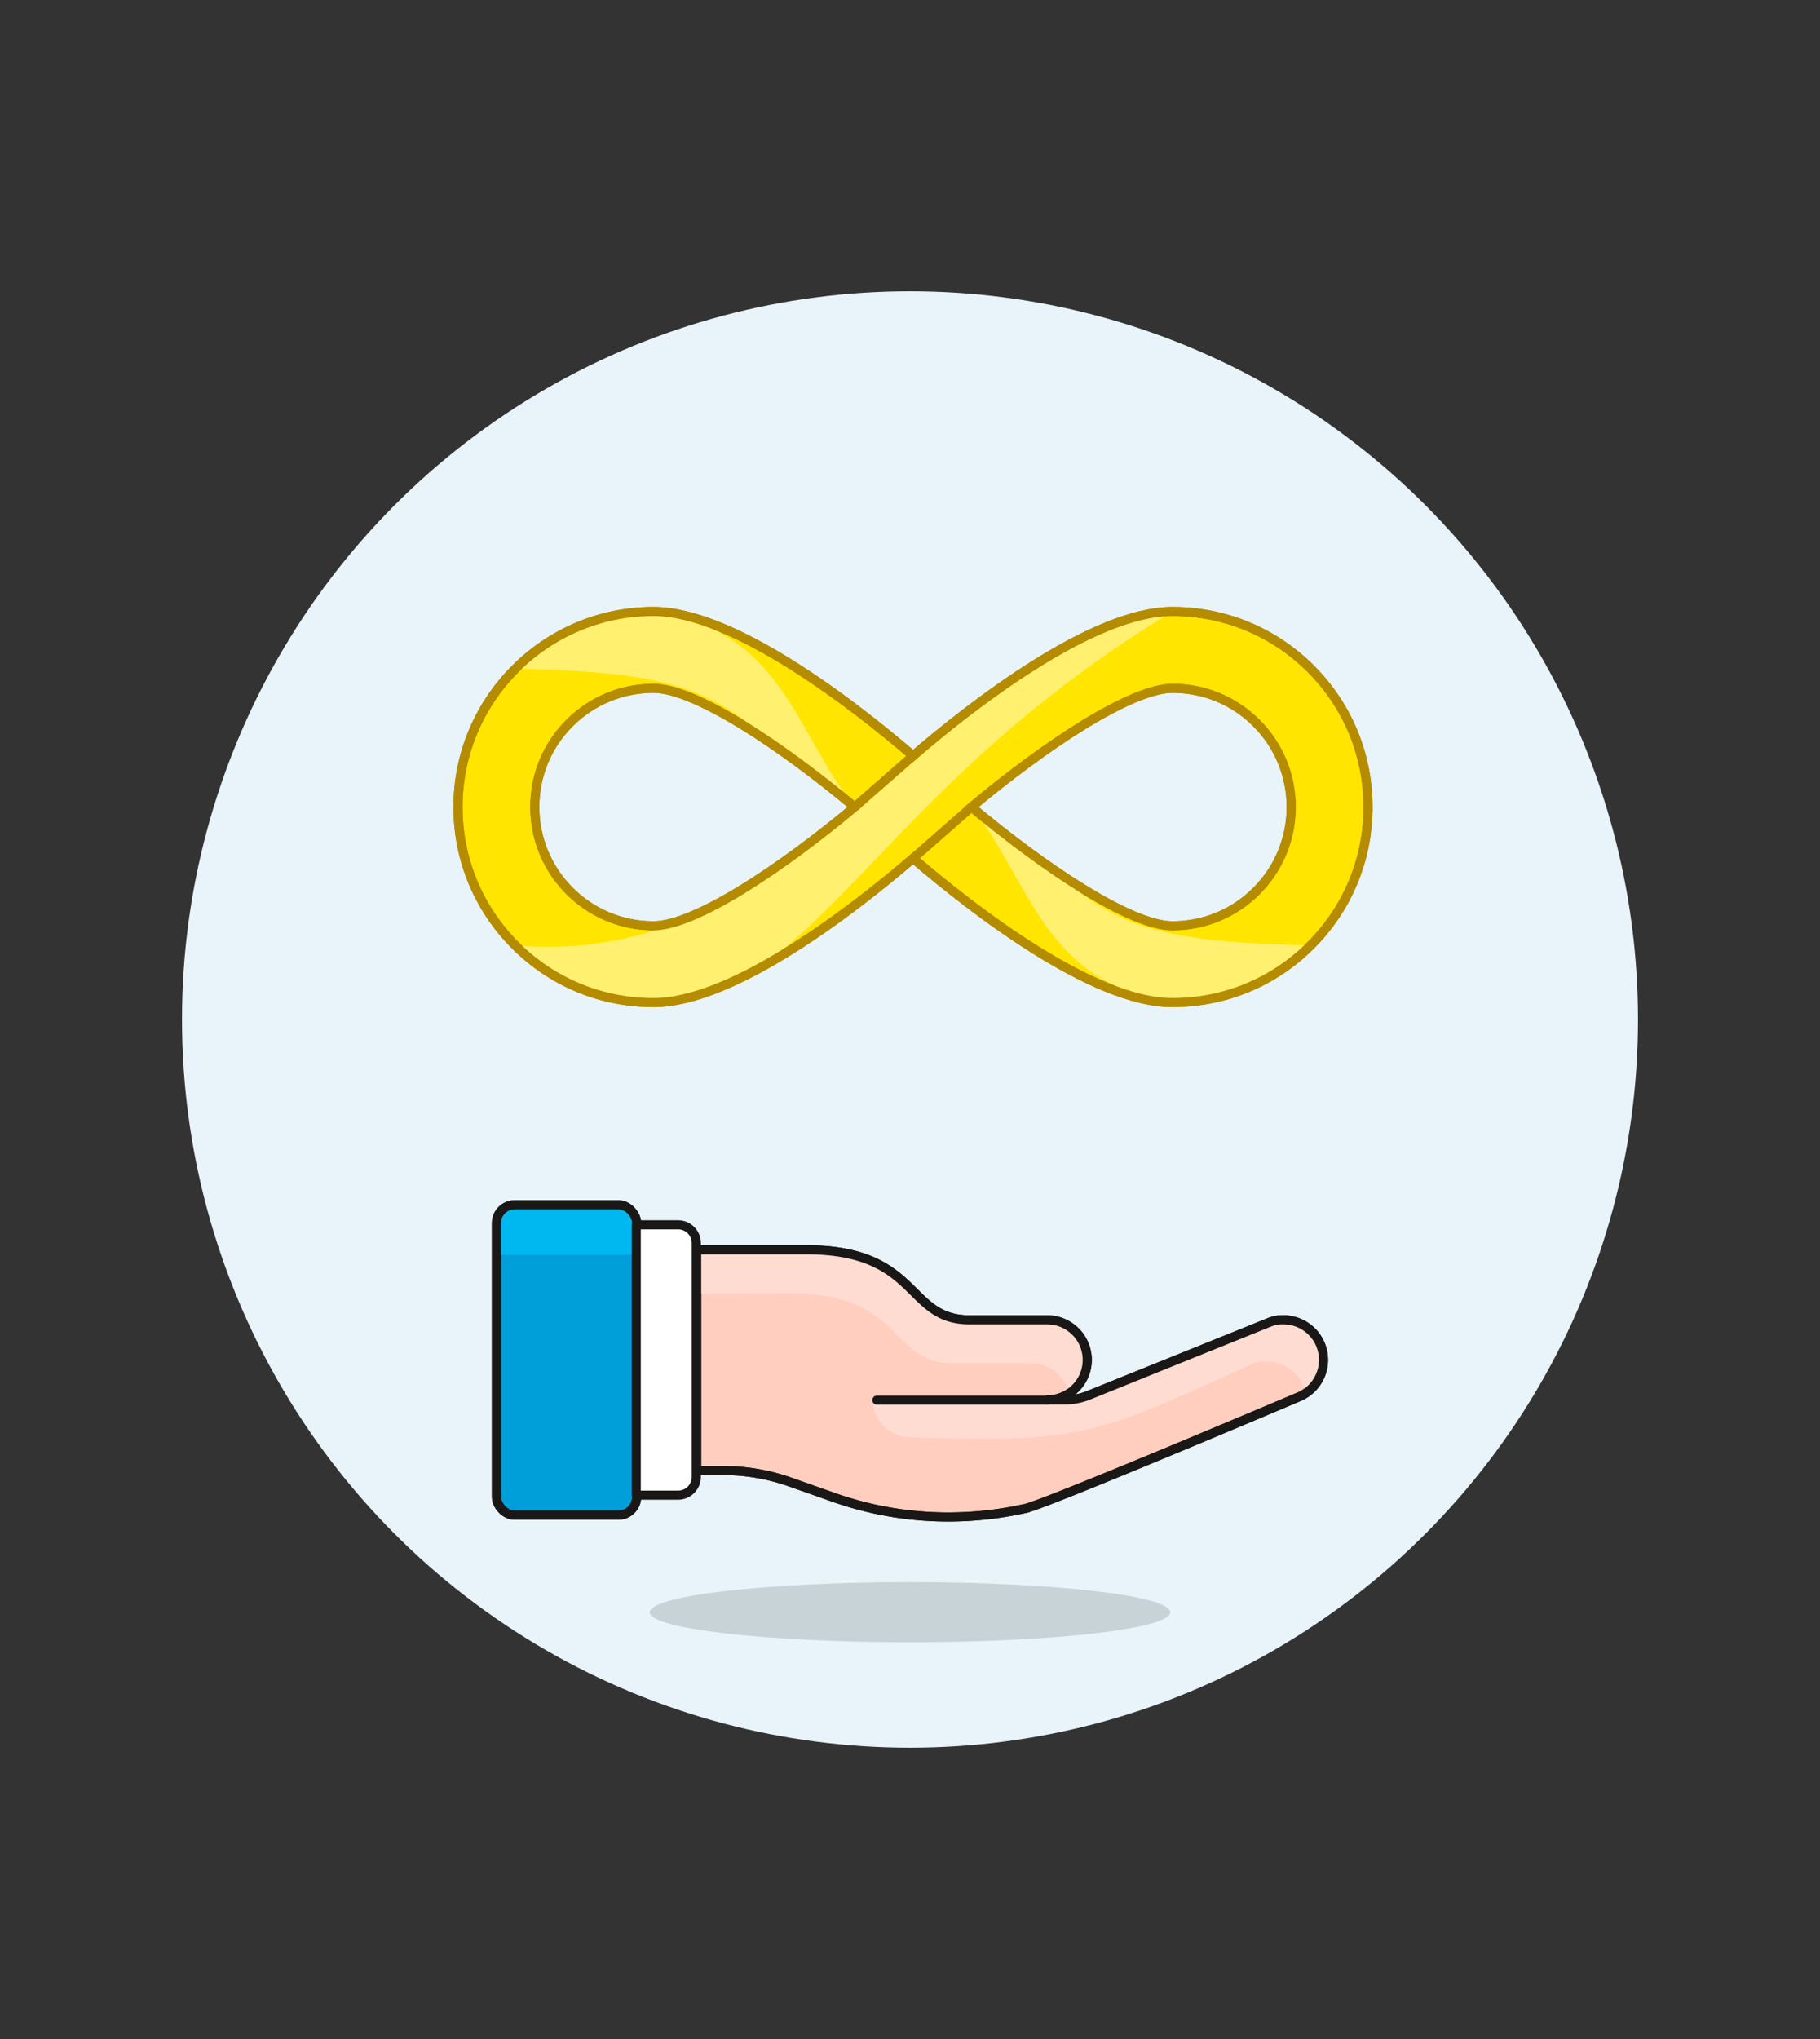 <?xml version="1.0" encoding="UTF-8" standalone="no"?>
<svg
   xmlns:dc="http://purl.org/dc/elements/1.1/"
   xmlns:cc="http://creativecommons.org/ns#"
   xmlns:rdf="http://www.w3.org/1999/02/22-rdf-syntax-ns#"
   xmlns:svg="http://www.w3.org/2000/svg"
   xmlns="http://www.w3.org/2000/svg"
   xmlns:sodipodi="http://sodipodi.sourceforge.net/DTD/sodipodi-0.dtd"
   xmlns:inkscape="http://www.inkscape.org/namespaces/inkscape"
   id="Multicolor"
   viewBox="0 0 200 224"
   version="1.1"
   sodipodi:docname="service-illimite.svg"
   inkscape:version="0.92.5 (2060ec1f9f, 2020-04-08)"
   width="200"
   height="224">
  <rect x="0" y="0" width="200" height="224" fill="#333333" stroke="none"/>
  <sodipodi:namedview
     pagecolor="#ffffff"
     bordercolor="#666666"
     borderopacity="1"
     objecttolerance="10"
     gridtolerance="10"
     guidetolerance="10"
     inkscape:pageopacity="0"
     inkscape:pageshadow="2"
     inkscape:window-width="1668"
     inkscape:window-height="1255"
     id="namedview40"
     showgrid="false"
     inkscape:zoom="1.834664"
     inkscape:cx="97.132261"
     inkscape:cy="110.46881"
     inkscape:window-x="98"
     inkscape:window-y="52"
     inkscape:window-maximized="0"
     inkscape:current-layer="Multicolor" />
  <defs
     id="defs4">
    <style
       id="style2">.cls-1{fill:#e8f4fa;}.cls-2{fill:#191816;opacity:0.15;}.cls-3{fill:#ffcebf;}.cls-3,.cls-5,.cls-6,.cls-7,.cls-9{stroke:#191816;stroke-linejoin:round;}.cls-4{fill:#ffdcd1;}.cls-5,.cls-6{fill:none;}.cls-5,.cls-9{stroke-linecap:round;}.cls-7{fill:#009fd9;}.cls-8{fill:#00b8f0;}.cls-9{fill:#fff;}</style>
  </defs>
  <title
     id="title6">02- hand-thumbs-up-like</title>
  <circle
     class="cls-1"
     cx="100"
     cy="112"
     r="80"
     id="circle8"
     style="fill:#e8f4fa;stroke-width:1;stroke-miterlimit:4;stroke-dasharray:none" />
  <ellipse
     style="opacity:0.15;fill:#191816;stroke-width:1;stroke-miterlimit:4;stroke-dasharray:none"
     id="ellipse32"
     ry="3.3"
     rx="28.6"
     cy="177.115"
     cx="100"
     class="cls-8" />
  <g
     id="g956"
     transform="translate(-2.1069106e-6,4)">
    <path
       class="cls-9"
       d="m 141.057,140.975 a 4.2,4.2 0 0 0 -1.68,0.34 l -19.82,8 a 7.1,7.1 0 0 1 -2.48,0.48 h -2 a 4.4,4.4 0 0 0 0,-8.8 h -8.52 c -7.08,0 -5.42,-7.7 -18,-7.7 h -12 v 24.26 h 2.98 a 22,22 0 0 1 7.18,1.22 l 4.88,1.72 a 37.76,37.76 0 0 0 12.6,2.16 38.78,38.78 0 0 0 8.3,-0.9 c 1.24,0 29.04,-11.8 30.24,-12.3 a 4.4,4.4 0 0 0 -1.68,-8.46 z"
       id="path34"
       inkscape:connector-curvature="0"
       style="fill:#ffcebf;stroke:#191816;stroke-width:1;stroke-linecap:round;stroke-linejoin:round;stroke-miterlimit:4;stroke-dasharray:none" />
    <path
       class="cls-10"
       d="m 141.057,140.975 a 4.2,4.2 0 0 0 -1.68,0.34 l -19.82,8 a 7.16,7.16 0 0 1 -2,0.42 c 0,0.14 -21.66,0 -21.66,0 a 4.16,4.16 0 0 0 4,4.16 c 19.2,0.64 20.4,-0.2 37.58,-8 a 4.58,4.58 0 0 1 1.68,-0.34 4.42,4.42 0 0 1 4.24,3.26 4.38,4.38 0 0 0 -2.44,-8 z"
       id="path36-3"
       inkscape:connector-curvature="0"
       style="fill:#ffdcd1;stroke-width:1;stroke-miterlimit:4;stroke-dasharray:none" />
    <path
       class="cls-10"
       d="m 86.857,138.075 c 12.48,0 10.82,7.7 17.9,7.7 h 8.5 a 4.36,4.36 0 0 1 4.24,3.3 4.4,4.4 0 0 0 -2.44,-8 h -8.5 c -7.08,0 -5.42,-7.7 -18,-7.7 h -12 v 4.76 z"
       id="path38"
       inkscape:connector-curvature="0"
       style="fill:#ffdcd1;stroke-width:1;stroke-miterlimit:4;stroke-dasharray:none" />
    <line
       class="cls-11"
       x1="115.057"
       y1="149.815"
       x2="96.357"
       y2="149.815"
       id="line40"
       style="fill:#ffcebf;stroke:#191816;stroke-width:1;stroke-linecap:round;stroke-miterlimit:4;stroke-dasharray:none" />
    <path
       class="cls-12"
       d="m 141.057,140.975 a 4.2,4.2 0 0 0 -1.68,0.34 l -19.82,8 a 7.1,7.1 0 0 1 -2.48,0.48 h -2 a 4.4,4.4 0 0 0 0,-8.8 h -8.52 c -7.08,0 -5.42,-7.7 -18,-7.7 h -12 v 24.26 h 2.98 a 22,22 0 0 1 7.18,1.22 l 4.88,1.72 a 37.76,37.76 0 0 0 12.6,2.16 38.78,38.78 0 0 0 8.3,-0.9 c 1.24,0 29.04,-11.8 30.24,-12.3 a 4.4,4.4 0 0 0 -1.68,-8.46 z"
       id="path42"
       inkscape:connector-curvature="0"
       style="fill:none;stroke:#191816;stroke-width:1;stroke-miterlimit:4;stroke-dasharray:none" />
    <rect
       class="cls-13"
       x="54.557"
       y="128.355"
       width="15.4"
       height="34.1"
       rx="2"
       ry="2"
       id="rect44"
       style="fill:#009fd9;stroke:#191816;stroke-width:1;stroke-linejoin:round;stroke-miterlimit:4;stroke-dasharray:none" />
    <path
       class="cls-14"
       d="m 70.017,130.555 a 2.2,2.2 0 0 0 -2.2,-2.2 h -11 a 2.2,2.2 0 0 0 -2.2,2.2 v 3.3 h 15.4 z"
       id="path46"
       inkscape:connector-curvature="0"
       style="fill:#00b8f0;stroke-width:1;stroke-miterlimit:4;stroke-dasharray:none" />
    <rect
       class="cls-15"
       x="54.557"
       y="128.355"
       width="15.4"
       height="34.1"
       rx="2"
       ry="2"
       id="rect48"
       style="fill:none;stroke:#191816;stroke-width:1;stroke-linejoin:round;stroke-miterlimit:4;stroke-dasharray:none" />
    <path
       class="cls-16"
       d="m 74.517,160.255 h -4.6 v -29.7 h 4.6 a 2,2 0 0 1 2,2 v 25.7 a 2,2 0 0 1 -2,2 z"
       id="path50"
       inkscape:connector-curvature="0"
       style="fill:#ffffff;stroke:#191816;stroke-width:1;stroke-linecap:round;stroke-linejoin:round;stroke-miterlimit:4;stroke-dasharray:none" />
  </g>
  <path
     inkscape:connector-curvature="0"
     d="m 128.839,110.145 c -8.806,0 -21.991,-10.27 -28.501,-15.852 -6.511,5.582 -19.695,15.852 -28.518,15.852 -5.745,0 -11.136,-2.234 -15.193,-6.286 -4.057,-4.057 -6.297,-9.454 -6.297,-15.193 -0.006,-11.845 9.628,-21.484 21.473,-21.49 8.84,0 22.025,10.275 28.535,15.857 6.511,-5.582 19.695,-15.857 28.501,-15.857 5.751,0 11.147,2.24 15.205,6.297 4.057,4.063 6.286,9.454 6.286,15.193 0,5.74 -2.24,11.136 -6.297,15.188 -4.057,4.052 -9.448,6.286 -15.182,6.286 h -0.01 z m -22.081,-21.484 c 8.036,6.724 17.523,13.044 22.081,13.044 3.489,0 6.764,-1.356 9.223,-3.815 2.465,-2.465 3.821,-5.74 3.826,-9.223 0,-3.483 -1.356,-6.764 -3.815,-9.229 -2.465,-2.465 -5.74,-3.821 -9.223,-3.821 -4.564,0 -14.057,6.319 -22.092,13.044 z M 71.819,75.616 c -3.494,0 -6.769,1.362 -9.234,3.821 -2.465,2.465 -3.821,5.74 -3.815,9.229 0,7.191 5.852,13.038 13.044,13.038 4.58,0 14.073,-6.319 22.103,-13.044 C 85.887,81.936 76.394,75.616 71.819,75.616 Z"
     id="path6"
     style="fill:#ffe500;fill-opacity:1;stroke:#b58b00;stroke-width:1;stroke-miterlimit:4;stroke-dasharray:none;stroke-opacity:1" />
  <path
     sodipodi:nodetypes="cccc"
     inkscape:connector-curvature="0"
     d="m 128.839,110.145 c 5.745,0 11.136,-2.234 15.193,-6.286 -23.815,-0.489 -21.999,-3.984 -37.274,-15.199 6.653,8.401 7.895,19.357 22.081,21.484 z"
     id="path878"
     style="fill:#fff070;fill-opacity:1;stroke:none;stroke-width:1;stroke-miterlimit:4;stroke-dasharray:none;stroke-opacity:1" />
  <path
     style="fill:#fff070;fill-opacity:1;stroke:none;stroke-width:1;stroke-miterlimit:4;stroke-dasharray:none;stroke-opacity:1"
     id="path870"
     d="m 71.819,110.145 c -5.745,0 -11.136,-2.234 -15.193,-6.286 32.399,2.781 46.854,-32.963 72.213,-36.683 C 95.477,87.432 90.229,109.38 71.819,110.145 Z"
     inkscape:connector-curvature="0"
     sodipodi:nodetypes="cccc" />
  <path
     style="fill:none;fill-rule:evenodd;stroke:#b58b00;stroke-width:1px;stroke-linecap:butt;stroke-linejoin:miter;stroke-opacity:1"
     d="m 93.916,88.66 c 6.421,-5.627 6.421,-5.627 6.421,-5.627 v 0"
     id="path864"
     inkscape:connector-curvature="0" />
  <path
     style="fill:none;fill-rule:evenodd;stroke:#b58b00;stroke-width:1px;stroke-linecap:butt;stroke-linejoin:miter;stroke-opacity:1"
     d="m 100.337,94.293 6.421,-5.633"
     id="path866"
     inkscape:connector-curvature="0" />
  <path
     style="fill:#fff070;fill-opacity:1;stroke:none;stroke-width:1;stroke-miterlimit:4;stroke-dasharray:none;stroke-opacity:1"
     id="path880"
     d="m 71.836,67.176 c -5.745,0 -11.136,2.234 -15.193,6.286 23.815,0.489 21.999,3.984 37.274,15.199 -6.653,-8.401 -7.895,-19.357 -22.081,-21.484 z"
     inkscape:connector-curvature="0"
     sodipodi:nodetypes="cccc" />
  <path
     style="fill:none;fill-opacity:1;stroke:#b58b00;stroke-width:1;stroke-miterlimit:4;stroke-dasharray:none;stroke-opacity:1"
     id="path876"
     d="m 128.839,110.145 c -8.806,0 -21.991,-10.27 -28.501,-15.852 -6.511,5.582 -19.695,15.852 -28.518,15.852 -5.745,0 -11.136,-2.234 -15.193,-6.286 -4.057,-4.057 -6.297,-9.454 -6.297,-15.193 -0.006,-11.845 9.628,-21.484 21.473,-21.49 8.84,0 22.025,10.275 28.535,15.857 6.511,-5.582 19.695,-15.857 28.501,-15.857 5.751,0 11.147,2.24 15.205,6.297 4.057,4.063 6.286,9.454 6.286,15.193 0,5.74 -2.24,11.136 -6.297,15.188 -4.057,4.052 -9.448,6.286 -15.182,6.286 h -0.01 z m -22.081,-21.484 c 8.036,6.724 17.523,13.044 22.081,13.044 3.489,0 6.764,-1.356 9.223,-3.815 2.465,-2.465 3.821,-5.74 3.826,-9.223 0,-3.483 -1.356,-6.764 -3.815,-9.229 -2.465,-2.465 -5.74,-3.821 -9.223,-3.821 -4.564,0 -14.057,6.319 -22.092,13.044 z M 71.819,75.616 c -3.494,0 -6.769,1.362 -9.234,3.821 -2.465,2.465 -3.821,5.74 -3.815,9.229 0,7.191 5.852,13.038 13.044,13.038 4.58,0 14.073,-6.319 22.103,-13.044 C 85.887,81.936 76.394,75.616 71.819,75.616 Z"
     inkscape:connector-curvature="0" />
</svg>
